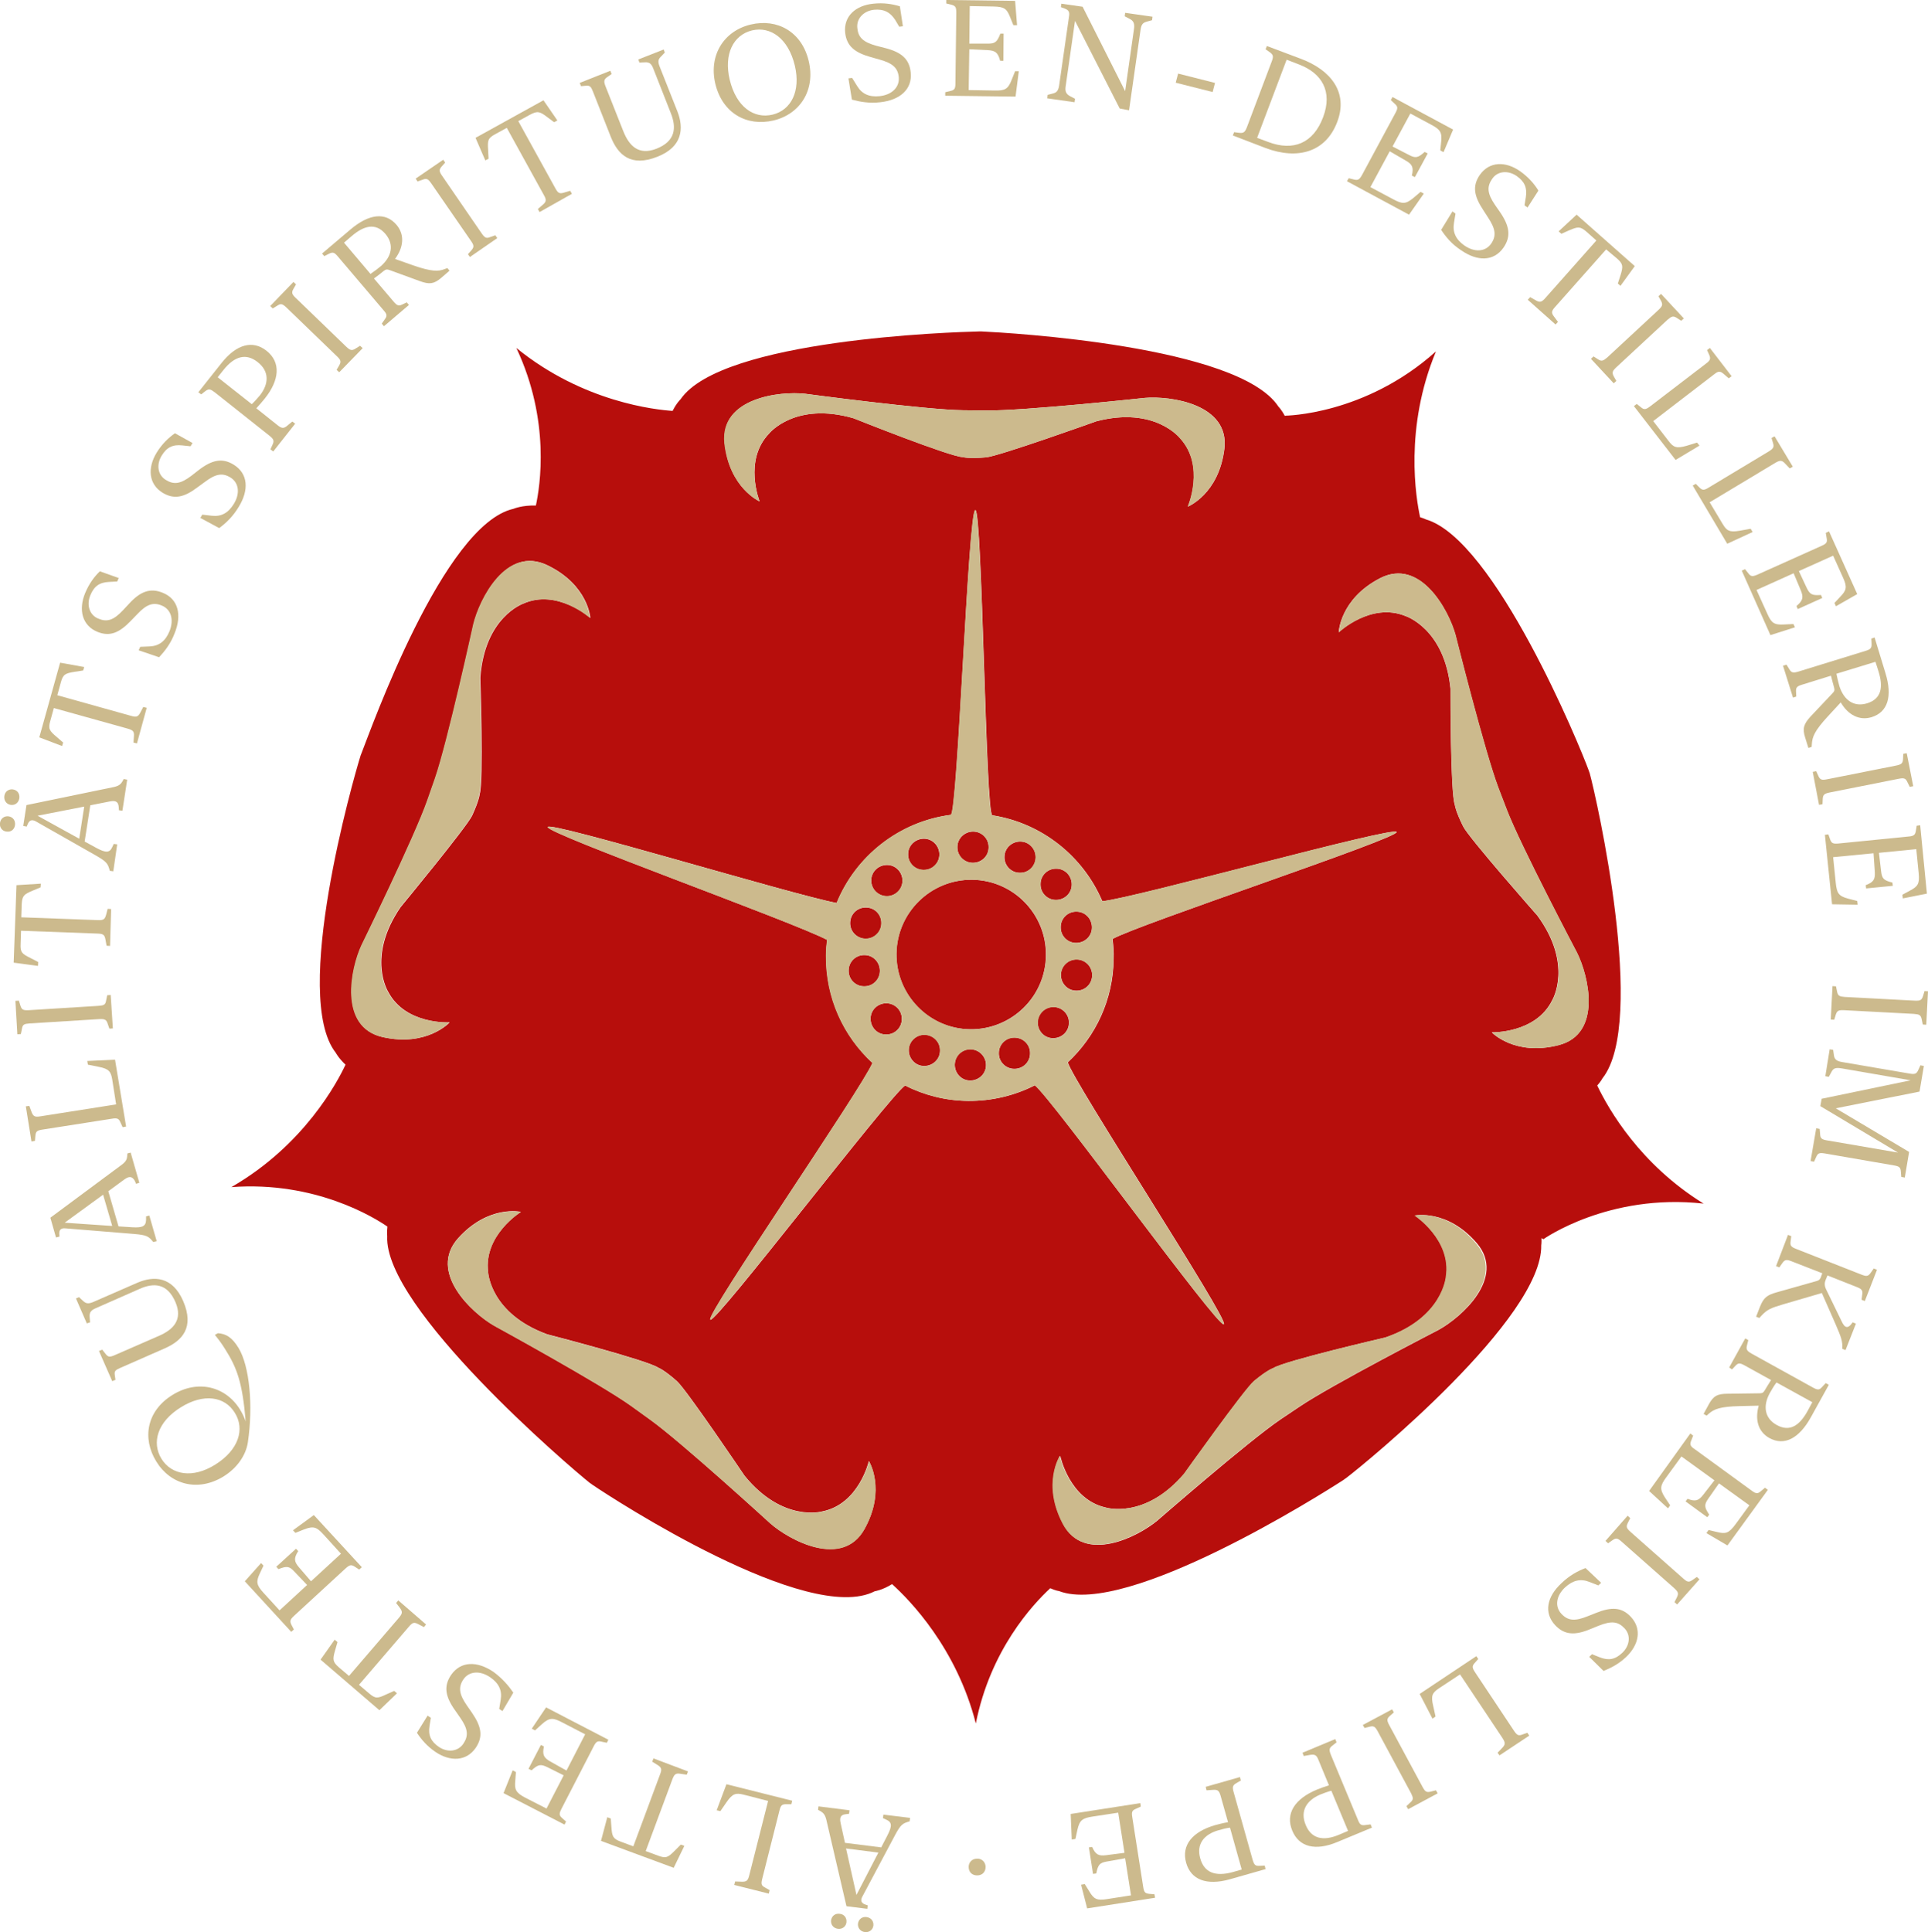 <svg xml:space="preserve" style="enable-background:new 0 0 88.83 89.02;" viewBox="0 0 88.83 89.02" y="0px" x="0px" xmlns:xlink="http://www.w3.org/1999/xlink" xmlns="http://www.w3.org/2000/svg" id="Ebene_1" version="1.1">
<style type="text/css">
	.st0{fill:#B70E0C;}
	.st1{fill:#CCBA8D;}
</style>
<g>
	<g>
		<path d="M73.59,50.01c0.17-0.19,0.24-0.33,0.24-0.33c2.06-2.59-0.27-12.91-0.59-14.07l0,0c0,0-0.01-0.02-0.02-0.05
			c-0.01-0.04-0.02-0.06-0.02-0.06l0,0c-0.41-1.14-4.33-10.64-7.5-11.57c0,0-0.1-0.05-0.27-0.1c-0.19-0.88-0.74-4.1,0.73-7.64
			c-3.28,2.94-6.95,2.96-6.95,2.96l-0.01,0.02c-0.15-0.29-0.3-0.44-0.3-0.44c-1.84-2.81-12.44-3.4-13.67-3.46v0c0,0-0.02,0-0.06,0
			c-0.04,0-0.06,0-0.06,0l0,0c-1.23,0.03-11.85,0.36-13.75,3.12c0,0-0.19,0.18-0.37,0.54c-0.75-0.05-4.12-0.39-7.2-2.9
			c1.58,3.35,1.09,6.38,0.9,7.26c-0.64-0.02-1.03,0.15-1.03,0.15c-3.23,0.72-6.57,10.17-7,11.25l0,0c0,0-0.01,0.02-0.02,0.05
			c-0.01,0.03-0.02,0.05-0.02,0.05l0,0c-0.35,1.11-3.2,11.1-1.15,13.71c0,0,0.13,0.25,0.45,0.55c-0.36,0.77-1.89,3.7-5.26,5.64
			c3.87-0.29,6.6,1.41,7.19,1.82c-0.03,0.27-0.01,0.44-0.01,0.44c-0.16,3.3,8.4,10.63,9.35,11.38l0,0c0,0,0.02,0.01,0.05,0.03
			c0.03,0.02,0.05,0.04,0.05,0.04l0,0c1,0.68,9.95,6.49,13.01,4.91c0,0,0.35-0.05,0.8-0.33c0.82,0.74,2.97,2.94,3.86,6.42
			c0.67-3.39,2.62-5.48,3.43-6.23c0.24,0.11,0.4,0.13,0.4,0.13c3.13,1.2,12.08-4.45,13.11-5.12l0,0c0,0,0.02-0.01,0.05-0.04
			c0.03-0.02,0.05-0.03,0.05-0.03l0,0c0.98-0.74,9.08-7.39,9.01-10.74c0,0,0.02-0.12,0.01-0.33l0.09,0.05c0,0,3-2.13,7.38-1.64
			C75.58,53.65,74.13,51.14,73.59,50.01z M37.1,18.14c0,0,5.52,0.74,7.29,0.76l1.06,0.01c1.76,0.02,7.3-0.58,7.3-0.58
			c1.18-0.1,3.92,0.28,3.66,2.36c-0.26,2.08-1.68,2.65-1.68,2.65s0.81-1.87-0.35-3.14c0,0-1.16-1.5-3.87-0.79
			c0,0-4.49,1.61-5.08,1.66c-0.81,0.07-1.06-0.01-1.06-0.01c-0.59-0.01-5.04-1.79-5.04-1.79c-2.7-0.78-3.89,0.7-3.89,0.7
			C34.24,21.21,35,23.1,35,23.1s-1.4-0.61-1.61-2.69C33.18,18.33,35.93,18.01,37.1,18.14z M17.64,47.78
			c-2.04-0.46-1.47-3.17-0.97-4.24c0,0,2.45-5,3.03-6.67l0.35-1c0.58-1.67,1.77-7.11,1.77-7.11c0.28-1.15,1.51-3.63,3.4-2.72
			c1.89,0.91,1.98,2.43,1.98,2.43s-1.52-1.36-3.09-0.66c0,0-1.79,0.62-1.98,3.42c0,0,0.16,4.79-0.03,5.35c0,0-0.01,0.26-0.35,1
			c-0.25,0.53-3.29,4.21-3.29,4.21c-1.59,2.31-0.57,3.91-0.57,3.91c0.8,1.52,2.83,1.4,2.83,1.4S19.68,48.24,17.64,47.78z
			 M39.83,70.44c-1.02,1.83-3.46,0.52-4.34-0.26c0,0-4.11-3.76-5.55-4.79l-0.86-0.62c-1.44-1.03-6.32-3.7-6.32-3.7
			c-1.03-0.59-3.05-2.47-1.65-4.03c1.4-1.55,2.89-1.21,2.89-1.21s-1.73,1.07-1.51,2.78c0,0,0.09,1.9,2.72,2.86
			c0,0,4.64,1.2,5.12,1.54c0,0,0.25,0.08,0.86,0.62c0.44,0.39,3.11,4.35,3.11,4.35c1.77,2.18,3.59,1.65,3.59,1.65
			c1.69-0.34,2.14-2.32,2.14-2.32S40.84,68.62,39.83,70.44z M47.68,50c-0.92,0.47-1.97,0.73-3.08,0.72
			c-1.04-0.01-2.03-0.27-2.9-0.71c-0.79,0.57-8.72,10.97-8.97,10.79c-0.25-0.18,7-10.68,7.47-11.83c-1.33-1.23-2.16-3-2.14-4.95
			c0-0.24,0.02-0.48,0.05-0.72c-1.54-0.82-12.96-4.91-12.87-5.2c0.09-0.28,11.24,3.11,13.31,3.5c0.88-2.16,2.88-3.75,5.26-4.06
			c0.31-0.04,0.8-14.04,1.13-14.04c0.32,0,0.47,14.01,0.78,14.06c2.29,0.36,4.19,1.89,5.07,3.96c1.52-0.15,13.47-3.48,13.56-3.19
			c0.09,0.29-12.03,4.3-13.09,4.93c0.04,0.3,0.06,0.61,0.05,0.92c-0.02,1.88-0.83,3.57-2.11,4.76c0.2,0.82,7.45,11.89,7.19,12.07
			C56.12,61.19,48.45,50.59,47.68,50z M66.28,61.27c0,0-4.95,2.55-6.41,3.54l-0.88,0.59c-1.46,0.99-5.66,4.65-5.66,4.65
			c-0.91,0.76-3.38,2.01-4.35,0.15c-0.97-1.85-0.13-3.13-0.13-3.13s0.41,2,2.09,2.38c0,0,1.81,0.57,3.63-1.56
			c0,0,2.77-3.89,3.22-4.27c0.63-0.52,0.88-0.59,0.88-0.59c0.49-0.33,5.16-1.41,5.16-1.41c2.66-0.9,2.8-2.8,2.8-2.8
			c0.27-1.7-1.44-2.82-1.44-2.82s1.5-0.31,2.86,1.28C69.4,58.87,67.32,60.7,66.28,61.27z M71.81,48.15
			c-2.03,0.52-3.08-0.59-3.08-0.59s2.04,0.06,2.79-1.49c0,0,0.97-1.63-0.69-3.89c0,0-3.16-3.58-3.42-4.11
			c-0.36-0.73-0.38-0.99-0.38-0.99c-0.21-0.55-0.2-5.34-0.2-5.34c-0.27-2.79-2.08-3.36-2.08-3.36c-1.59-0.65-3.07,0.75-3.07,0.75
			s0.05-1.53,1.9-2.49c1.86-0.96,3.17,1.48,3.48,2.62c0,0,1.35,5.4,1.98,7.05l0.38,0.99c0.63,1.65,3.23,6.58,3.23,6.58
			C73.19,44.94,73.84,47.63,71.81,48.15z" class="st0"></path>
		<path d="M44.82,39.75c0.4,0,0.73-0.31,0.73-0.71c0.01-0.4-0.31-0.73-0.71-0.73c-0.4,0-0.73,0.32-0.73,0.71
			C44.1,39.42,44.42,39.75,44.82,39.75z" class="st0"></path>
		<path d="M42.6,47.67c-0.4,0-0.73,0.31-0.73,0.71s0.31,0.73,0.71,0.73s0.73-0.31,0.73-0.71
			C43.32,48,43,47.68,42.6,47.67z" class="st0"></path>
		<path d="M40.54,44.73c0-0.4-0.31-0.73-0.71-0.73c-0.4-0.01-0.73,0.31-0.73,0.71c-0.01,0.4,0.31,0.73,0.71,0.73
			C40.21,45.45,40.54,45.13,40.54,44.73z" class="st0"></path>
		<path d="M40.84,46.22c-0.4,0-0.73,0.31-0.73,0.71c0,0.4,0.31,0.73,0.71,0.73c0.4,0.01,0.73-0.31,0.73-0.71
			C41.56,46.55,41.24,46.22,40.84,46.22z" class="st0"></path>
		<path d="M44.72,48.34c-0.4-0.01-0.73,0.31-0.73,0.71c0,0.4,0.31,0.73,0.71,0.73c0.4,0,0.73-0.31,0.73-0.71
			C45.43,48.67,45.11,48.35,44.72,48.34z" class="st0"></path>
		<path d="M44.79,40.53c-1.9-0.02-3.46,1.5-3.49,3.4c-0.02,1.9,1.5,3.47,3.4,3.49c1.9,0.02,3.47-1.5,3.49-3.4
			C48.22,42.12,46.69,40.55,44.79,40.53z" class="st0"></path>
		<path d="M40.85,41.29c0.4,0,0.73-0.31,0.73-0.71c0-0.4-0.31-0.73-0.71-0.73c-0.4,0-0.73,0.31-0.73,0.71
			C40.14,40.96,40.45,41.28,40.85,41.29z" class="st0"></path>
		<path d="M42.55,40.08c0.4,0.01,0.73-0.31,0.73-0.71c0-0.4-0.31-0.73-0.71-0.73c-0.4,0-0.73,0.31-0.73,0.71
			C41.83,39.75,42.15,40.08,42.55,40.08z" class="st0"></path>
		<path d="M39.88,43.25c0.4,0,0.73-0.31,0.73-0.71c0.01-0.4-0.31-0.73-0.71-0.73c-0.4-0.01-0.73,0.31-0.73,0.71
			C39.16,42.91,39.48,43.24,39.88,43.25z" class="st0"></path>
		<path d="M46.75,47.8c-0.4-0.01-0.73,0.31-0.73,0.71c-0.01,0.4,0.31,0.73,0.71,0.73c0.4,0.01,0.73-0.31,0.73-0.71
			C47.47,48.13,47.15,47.81,46.75,47.8z" class="st0"></path>
		<path d="M49.61,44.2c-0.4,0-0.73,0.31-0.73,0.71s0.31,0.73,0.71,0.73c0.4,0.01,0.73-0.31,0.73-0.71
			S50.01,44.21,49.61,44.2z" class="st0"></path>
		<path d="M48.54,46.39c-0.4,0-0.73,0.32-0.73,0.71c0,0.4,0.31,0.73,0.71,0.73c0.4,0,0.73-0.31,0.73-0.71
			C49.26,46.73,48.94,46.4,48.54,46.39z" class="st0"></path>
		<path d="M48.65,41.46c0.4,0,0.73-0.31,0.73-0.71c0-0.4-0.31-0.73-0.71-0.73c-0.4-0.01-0.73,0.31-0.73,0.71
			C47.93,41.13,48.25,41.46,48.65,41.46z" class="st0"></path>
		<path d="M46.99,40.21c0.4,0.01,0.73-0.31,0.73-0.71c0-0.4-0.31-0.73-0.71-0.73s-0.73,0.31-0.73,0.71
			C46.27,39.88,46.59,40.21,46.99,40.21z" class="st0"></path>
		<path d="M48.87,42.71c-0.01,0.4,0.31,0.73,0.71,0.73c0.4,0,0.73-0.31,0.73-0.71c0-0.4-0.31-0.73-0.71-0.73
			C49.2,41.99,48.87,42.31,48.87,42.71z" class="st0"></path>
	</g>
	<g>
		<path d="M72.66,43.88c0,0-2.6-4.93-3.23-6.58l-0.38-0.99c-0.63-1.65-1.98-7.05-1.98-7.05
			c-0.31-1.14-1.62-3.58-3.48-2.62c-1.86,0.96-1.9,2.49-1.9,2.49s1.48-1.4,3.07-0.75c0,0,1.81,0.57,2.08,3.36
			c0,0-0.02,4.79,0.2,5.34c0,0,0.02,0.26,0.38,0.99c0.26,0.53,3.42,4.11,3.42,4.11c1.66,2.26,0.69,3.89,0.69,3.89
			c-0.75,1.55-2.79,1.49-2.79,1.49s1.05,1.11,3.08,0.59C73.84,47.63,73.19,44.94,72.66,43.88z" class="st1"></path>
		<path d="M35,23.1c0,0-0.76-1.89,0.43-3.13c0,0,1.2-1.48,3.89-0.7c0,0,4.45,1.78,5.04,1.79c0,0,0.25,0.08,1.06,0.01
			c0.59-0.05,5.08-1.66,5.08-1.66c2.72-0.71,3.87,0.79,3.87,0.79c1.16,1.27,0.35,3.14,0.35,3.14s1.42-0.57,1.68-2.65
			c0.26-2.08-2.48-2.46-3.66-2.36c0,0-5.54,0.6-7.3,0.58l-1.06-0.01c-1.76-0.02-7.29-0.76-7.29-0.76c-1.17-0.13-3.92,0.19-3.72,2.27
			C33.6,22.49,35,23.1,35,23.1z" class="st1"></path>
		<path d="M56.38,61.01c0.26-0.18-6.99-11.25-7.19-12.07c1.28-1.19,2.09-2.88,2.11-4.76c0-0.31-0.01-0.62-0.05-0.92
			c1.06-0.63,13.18-4.64,13.09-4.93c-0.09-0.29-12.04,3.03-13.56,3.19c-0.88-2.07-2.77-3.6-5.07-3.96
			c-0.31-0.05-0.45-14.06-0.78-14.06c-0.32,0-0.82,14-1.13,14.04c-2.39,0.31-4.38,1.9-5.26,4.06c-2.07-0.39-13.22-3.78-13.31-3.5
			c-0.09,0.29,11.33,4.38,12.87,5.2c-0.03,0.24-0.05,0.48-0.05,0.72c-0.02,1.96,0.8,3.72,2.14,4.95
			c-0.47,1.15-7.72,11.65-7.47,11.83c0.25,0.18,8.18-10.22,8.97-10.79c0.87,0.44,1.86,0.7,2.9,0.71c1.11,0.01,2.16-0.25,3.08-0.72
			C48.45,50.59,56.12,61.19,56.38,61.01z M49.59,45.65c-0.4,0-0.72-0.33-0.71-0.73s0.33-0.72,0.73-0.71c0.4,0,0.72,0.33,0.71,0.73
			S49.99,45.65,49.59,45.65z M49.6,42c0.4,0,0.72,0.33,0.71,0.73c0,0.4-0.33,0.72-0.73,0.71c-0.4,0-0.72-0.33-0.71-0.73
			C48.87,42.31,49.2,41.99,49.6,42z M48.67,40.02c0.4,0,0.72,0.33,0.71,0.73c0,0.4-0.33,0.72-0.73,0.71c-0.4,0-0.72-0.33-0.71-0.73
			C47.94,40.33,48.27,40.01,48.67,40.02z M47,38.77c0.4,0,0.72,0.33,0.71,0.73c-0.01,0.4-0.33,0.72-0.73,0.71
			c-0.4,0-0.72-0.33-0.71-0.73C46.28,39.08,46.61,38.76,47,38.77z M44.84,38.31c0.4,0.01,0.72,0.33,0.71,0.73
			c0,0.4-0.33,0.72-0.73,0.71c-0.4-0.01-0.72-0.33-0.71-0.73C44.11,38.62,44.44,38.3,44.84,38.31z M42.57,38.63
			c0.4,0.01,0.72,0.33,0.71,0.73c0,0.4-0.33,0.72-0.73,0.71c-0.4,0-0.72-0.33-0.71-0.73C41.84,38.95,42.17,38.63,42.57,38.63z
			 M40.87,39.84c0.4,0.01,0.72,0.33,0.71,0.73c-0.01,0.4-0.33,0.72-0.73,0.71c-0.4-0.01-0.72-0.33-0.71-0.73
			C40.15,40.16,40.47,39.84,40.87,39.84z M39.89,41.8c0.4,0,0.72,0.33,0.71,0.73c0,0.4-0.33,0.72-0.73,0.71s-0.72-0.33-0.71-0.73
			C39.17,42.11,39.5,41.8,39.89,41.8z M39.1,44.71c0-0.4,0.33-0.72,0.73-0.71c0.4,0,0.72,0.33,0.71,0.73s-0.33,0.72-0.73,0.71
			C39.41,45.44,39.09,45.11,39.1,44.71z M40.82,47.66c-0.4,0-0.72-0.33-0.71-0.73c0-0.4,0.33-0.72,0.73-0.71
			c0.4,0.01,0.72,0.33,0.71,0.73C41.55,47.35,41.22,47.67,40.82,47.66z M42.58,49.12c-0.4,0-0.72-0.33-0.71-0.73
			s0.33-0.72,0.73-0.71c0.4,0.01,0.72,0.33,0.71,0.73C43.31,48.8,42.98,49.12,42.58,49.12z M44.7,49.79
			c-0.4-0.01-0.72-0.33-0.71-0.73c0.01-0.4,0.33-0.72,0.73-0.71c0.4,0,0.72,0.33,0.71,0.73C45.42,49.47,45.1,49.79,44.7,49.79z
			 M46.73,49.25c-0.4,0-0.72-0.33-0.71-0.73c0-0.4,0.33-0.72,0.73-0.71c0.4,0,0.72,0.33,0.71,0.73
			C47.46,48.93,47.13,49.25,46.73,49.25z M44.71,47.42c-1.9-0.02-3.43-1.59-3.4-3.49c0.02-1.9,1.59-3.43,3.49-3.4
			c1.9,0.02,3.43,1.59,3.4,3.49C48.17,45.92,46.61,47.45,44.71,47.42z M48.53,47.84c-0.4,0-0.72-0.33-0.71-0.73
			c0.01-0.4,0.33-0.72,0.73-0.71c0.4,0,0.72,0.33,0.71,0.73C49.25,47.52,48.93,47.84,48.53,47.84z" class="st1"></path>
		<path d="M37.89,69.64c0,0-1.82,0.53-3.59-1.65c0,0-2.67-3.96-3.11-4.35c-0.61-0.54-0.86-0.62-0.86-0.62
			c-0.48-0.34-5.12-1.54-5.12-1.54c-2.63-0.97-2.72-2.86-2.72-2.86c-0.23-1.71,1.51-2.78,1.51-2.78s-1.49-0.34-2.89,1.21
			c-1.4,1.55,0.63,3.44,1.65,4.03c0,0,4.89,2.67,6.32,3.7l0.86,0.62c1.44,1.03,5.55,4.79,5.55,4.79c0.89,0.78,3.33,2.09,4.34,0.26
			c1.02-1.83,0.21-3.13,0.21-3.13S39.58,69.3,37.89,69.64z" class="st1"></path>
		<path d="M20.7,47.1c0,0-2.04,0.12-2.83-1.4c0,0-1.02-1.6,0.57-3.91c0,0,3.05-3.68,3.29-4.21c0.34-0.74,0.35-1,0.35-1
			c0.19-0.56,0.03-5.35,0.03-5.35c0.19-2.8,1.98-3.42,1.98-3.42c1.57-0.7,3.09,0.66,3.09,0.66s-0.09-1.53-1.98-2.43
			c-1.89-0.91-3.12,1.57-3.4,2.72c0,0-1.19,5.44-1.77,7.11l-0.35,1c-0.58,1.67-3.03,6.67-3.03,6.67c-0.5,1.07-1.07,3.78,0.97,4.24
			C19.68,48.24,20.7,47.1,20.7,47.1z" class="st1"></path>
		<path d="M65.17,56c0,0,1.71,1.12,1.44,2.82c0,0-0.14,1.89-2.8,2.8c0,0-4.67,1.08-5.16,1.41c0,0-0.25,0.07-0.88,0.59
			c-0.45,0.38-3.22,4.27-3.22,4.27c-1.82,2.14-3.63,1.56-3.63,1.56c-1.68-0.38-2.09-2.38-2.09-2.38s-0.84,1.28,0.13,3.13
			c0.97,1.85,3.44,0.6,4.35-0.15c0,0,4.2-3.66,5.66-4.65l0.88-0.59c1.46-0.99,6.41-3.54,6.41-3.54c1.04-0.56,3.11-2.4,1.75-3.98
			C66.67,55.69,65.17,56,65.17,56z" class="st1"></path>
	</g>
	<g>
		<path d="M41.93,83.75l-0.02,0.16c-0.32,0.09-0.41,0.14-0.68,0.65l-1.5,2.82c-0.1,0.18-0.04,0.3,0.13,0.36l0.12,0.04
			l-0.02,0.16l-0.96-0.12l-0.93-3.99c-0.06-0.24-0.15-0.32-0.27-0.39l-0.11-0.06l0.02-0.16l1.43,0.18l-0.02,0.16l-0.14,0.02
			c-0.2,0.02-0.32,0.1-0.25,0.41l0.2,0.91l1.67,0.21l0.29-0.56c0.22-0.43,0.21-0.6-0.06-0.72l-0.15-0.07l0.02-0.16L41.93,83.75z
			 M39,88.56c-0.02,0.19-0.19,0.33-0.4,0.3c-0.21-0.03-0.33-0.2-0.31-0.39c0.03-0.2,0.19-0.33,0.4-0.3
			C38.9,88.19,39.02,88.36,39,88.56z M40.47,85.35l-1.49-0.19l0.48,2.14L40.47,85.35z M40.24,88.71c-0.02,0.19-0.19,0.33-0.4,0.3
			c-0.21-0.03-0.33-0.2-0.31-0.39c0.03-0.2,0.19-0.33,0.4-0.3S40.26,88.52,40.24,88.71z" class="st1"></path>
		<path d="M36.5,82.96l-0.04,0.16l-0.24,0c-0.2,0-0.25,0.06-0.31,0.3l-0.79,3.13c-0.06,0.24-0.05,0.32,0.13,0.41
			l0.21,0.12l-0.04,0.16l-1.59-0.4l0.04-0.16l0.29,0.01c0.24,0.01,0.3-0.05,0.36-0.29l0.87-3.43l-1.13-0.29
			c-0.36-0.09-0.51-0.05-0.78,0.34l-0.29,0.42l-0.17-0.04l0.45-1.2L36.5,82.96z" class="st1"></path>
		<path d="M31.7,81.61l-0.06,0.15l-0.28-0.04c-0.23-0.04-0.29,0.02-0.38,0.25l-1.23,3.31l0.57,0.21
			c0.37,0.14,0.46,0.08,0.77-0.23l0.28-0.28l0.16,0.06l-0.49,1.01l-3.35-1.24l0.29-1.09l0.16,0.06l0.03,0.39
			c0.03,0.44,0.07,0.54,0.44,0.68l0.57,0.21l1.23-3.31c0.09-0.23,0.08-0.32-0.12-0.44l-0.24-0.15l0.06-0.15L31.7,81.61z" class="st1"></path>
		<path d="M28.03,80.15l-0.07,0.14l-0.24-0.05c-0.19-0.05-0.26,0-0.37,0.22l-1.48,2.87c-0.11,0.22-0.12,0.3,0.03,0.43
			l0.18,0.16l-0.07,0.14l-2.81-1.45l0.42-1.05l0.15,0.08l-0.03,0.4c-0.04,0.4,0.02,0.55,0.46,0.78l0.98,0.5l0.79-1.53l-0.76-0.38
			c-0.31-0.15-0.42-0.12-0.72,0.15l-0.14-0.07l0.57-1.1l0.14,0.07c-0.08,0.38-0.01,0.52,0.29,0.69l0.75,0.42l0.86-1.67l-1.06-0.55
			c-0.42-0.22-0.58-0.23-0.93,0.08l-0.32,0.29l-0.15-0.08l0.66-0.98L28.03,80.15z" class="st1"></path>
		<path d="M23.65,77.98l-0.5,0.85L23,78.73l0.07-0.43c0.07-0.42-0.09-0.76-0.49-1.03c-0.47-0.32-0.97-0.28-1.23,0.1
			c-0.24,0.36-0.2,0.68,0.16,1.2l0.23,0.33c0.44,0.64,0.53,1.1,0.18,1.62c-0.43,0.63-1.18,0.65-1.86,0.19
			c-0.38-0.26-0.64-0.56-0.85-0.88l0.49-0.79l0.15,0.1l-0.06,0.37c-0.07,0.43,0.06,0.72,0.43,0.97c0.4,0.27,0.88,0.22,1.13-0.15
			c0.24-0.36,0.22-0.67-0.15-1.2l-0.23-0.33c-0.45-0.63-0.54-1.11-0.19-1.63c0.44-0.64,1.19-0.66,1.95-0.15
			C23.15,77.33,23.43,77.66,23.65,77.98z" class="st1"></path>
		<path d="M19.63,74.84l-0.1,0.12l-0.25-0.13c-0.2-0.11-0.28-0.08-0.44,0.11l-2.3,2.68l0.46,0.39
			c0.3,0.26,0.4,0.24,0.8,0.05l0.36-0.16l0.13,0.11l-0.81,0.78l-2.71-2.33l0.65-0.92l0.13,0.11l-0.11,0.38
			c-0.12,0.42-0.12,0.53,0.18,0.79l0.46,0.39l2.3-2.68c0.16-0.19,0.18-0.27,0.04-0.46l-0.17-0.22l0.1-0.12L19.63,74.84z" class="st1"></path>
		<path d="M16.67,72.2l-0.12,0.11l-0.2-0.13c-0.17-0.11-0.24-0.09-0.43,0.08l-2.37,2.18c-0.18,0.17-0.21,0.24-0.12,0.42
			l0.11,0.21l-0.12,0.11l-2.14-2.33l0.75-0.84l0.11,0.12l-0.17,0.36c-0.17,0.37-0.17,0.52,0.17,0.89l0.74,0.81l1.27-1.17l-0.59-0.62
			c-0.23-0.25-0.35-0.26-0.73-0.11l-0.1-0.11l0.91-0.83l0.1,0.11c-0.21,0.33-0.19,0.48,0.03,0.74l0.56,0.65l1.38-1.27l-0.8-0.88
			c-0.32-0.35-0.46-0.41-0.9-0.24l-0.4,0.16l-0.11-0.12l0.96-0.7L16.67,72.2z" class="st1"></path>
		<path d="M11.42,66.45c-0.09,0.59-0.49,1.18-1.12,1.57c-1.17,0.72-2.44,0.39-3.1-0.69c-0.66-1.07-0.44-2.33,0.74-3.06
			c1.17-0.73,2.46-0.4,3.12,0.67c0.11,0.18,0.2,0.37,0.26,0.55c-0.15-1.8-0.4-2.47-0.95-3.34c-0.18-0.29-0.33-0.48-0.47-0.65
			l0.14-0.08c0.38,0.03,0.65,0.19,0.95,0.68C11.5,62.94,11.67,64.76,11.42,66.45z M8.34,64.83c-1.09,0.67-1.36,1.63-0.9,2.38
			c0.47,0.75,1.44,0.91,2.47,0.27c1.09-0.68,1.38-1.64,0.91-2.39C10.35,64.32,9.37,64.19,8.34,64.83z" class="st1"></path>
		<path d="M7.59,62.12l-2.05,0.9c-0.23,0.1-0.28,0.15-0.25,0.34l0.03,0.21l-0.15,0.06l-0.61-1.39l0.15-0.06l0.15,0.19
			c0.12,0.16,0.2,0.16,0.43,0.06l2.04-0.89c0.64-0.28,1.11-0.73,0.75-1.56c-0.38-0.87-1-0.89-1.65-0.6l-2.02,0.89
			c-0.18,0.08-0.3,0.16-0.28,0.4l0.02,0.25L4,60.97l-0.5-1.15l0.14-0.06l0.16,0.15c0.14,0.13,0.23,0.18,0.48,0.08l2.04-0.89
			c0.78-0.34,1.63-0.29,2.12,0.84C8.96,61.15,8.41,61.76,7.59,62.12z" class="st1"></path>
		<path d="M7.22,57.18l-0.16,0.04c-0.21-0.26-0.29-0.32-0.87-0.37l-3.18-0.26c-0.21-0.02-0.29,0.08-0.28,0.26l0.01,0.12
			l-0.16,0.04L2.32,56.1l3.29-2.44c0.2-0.15,0.24-0.26,0.25-0.4l0.01-0.12l0.15-0.04l0.4,1.39l-0.15,0.05L6.21,54.4
			c-0.1-0.17-0.22-0.25-0.47-0.07l-0.75,0.55l0.47,1.62l0.63,0.04c0.48,0.03,0.63-0.05,0.64-0.34l0-0.16l0.15-0.04L7.22,57.18z
			 M5.17,56.48l-0.42-1.44l-1.77,1.29L5.17,56.48z" class="st1"></path>
		<path d="M5.81,51.9l-0.16,0.03l-0.1-0.22c-0.08-0.19-0.16-0.21-0.4-0.17l-3.19,0.5c-0.25,0.04-0.31,0.08-0.33,0.28
			l-0.02,0.24l-0.16,0.03l-0.26-1.62l0.16-0.02l0.1,0.27c0.08,0.22,0.16,0.25,0.41,0.21l3.49-0.55l-0.18-1.15
			c-0.06-0.36-0.15-0.49-0.62-0.58l-0.5-0.1l-0.03-0.17l1.28-0.06L5.81,51.9z" class="st1"></path>
		<path d="M5.2,47.38l-0.16,0.01l-0.08-0.23c-0.06-0.19-0.14-0.22-0.38-0.21l-3.22,0.2c-0.25,0.02-0.32,0.05-0.35,0.25
			l-0.05,0.24L0.8,47.65l-0.09-1.54l0.16-0.01l0.07,0.23c0.06,0.19,0.13,0.22,0.38,0.21l3.22-0.2c0.25-0.02,0.32-0.05,0.35-0.25
			l0.05-0.24l0.16-0.01L5.2,47.38z" class="st1"></path>
		<path d="M5.07,43.58l-0.16-0.01l-0.05-0.28c-0.04-0.23-0.11-0.27-0.36-0.28l-3.53-0.13l-0.02,0.6
			c-0.02,0.4,0.06,0.46,0.46,0.66l0.35,0.18L1.75,44.5l-1.12-0.15l0.13-3.57l1.12-0.07l-0.01,0.17l-0.36,0.15
			c-0.41,0.17-0.49,0.24-0.51,0.63l-0.02,0.6l3.53,0.13c0.25,0.01,0.32-0.03,0.38-0.25l0.07-0.27l0.16,0.01L5.07,43.58z" class="st1"></path>
		<path d="M0.3,38.31C0.1,38.29-0.03,38.12,0,37.91c0.03-0.21,0.21-0.33,0.4-0.3c0.2,0.03,0.32,0.2,0.29,0.41
			C0.66,38.22,0.5,38.34,0.3,38.31z M0.49,37.08c-0.19-0.03-0.32-0.2-0.29-0.41c0.03-0.21,0.21-0.33,0.4-0.3
			c0.2,0.03,0.32,0.2,0.29,0.41C0.85,36.99,0.69,37.11,0.49,37.08z M5.22,40.14l-0.16-0.02c-0.09-0.33-0.13-0.41-0.63-0.7
			l-2.78-1.58c-0.18-0.1-0.3-0.05-0.37,0.12l-0.05,0.12l-0.16-0.03l0.15-0.96l4.02-0.83c0.24-0.05,0.33-0.14,0.4-0.26l0.06-0.11
			l0.16,0.03l-0.22,1.43l-0.16-0.02l-0.01-0.15c-0.02-0.2-0.09-0.32-0.4-0.26l-0.91,0.18l-0.26,1.67l0.55,0.3
			c0.43,0.23,0.6,0.22,0.72-0.04l0.07-0.15l0.16,0.02L5.22,40.14z M3.65,38.64l0.23-1.48l-2.15,0.42L3.65,38.64z" class="st1"></path>
		<path d="M6.31,34.25l-0.16-0.04l0.02-0.28c0.02-0.23-0.04-0.29-0.28-0.36l-3.41-0.95L2.32,33.2
			c-0.11,0.38-0.05,0.46,0.29,0.75l0.3,0.26l-0.05,0.16l-1.05-0.4l0.96-3.44l1.11,0.2l-0.05,0.16l-0.39,0.06
			c-0.44,0.07-0.54,0.12-0.64,0.5l-0.16,0.58l3.4,0.95c0.24,0.07,0.32,0.05,0.43-0.16l0.13-0.25l0.16,0.04L6.31,34.25z" class="st1"></path>
		<path d="M7.33,30.28l-0.94-0.32l0.07-0.16l0.44-0.02c0.43-0.02,0.72-0.24,0.91-0.7c0.21-0.52,0.08-1-0.35-1.18
			c-0.4-0.17-0.71-0.06-1.14,0.4L6.03,28.6c-0.54,0.56-0.97,0.74-1.54,0.51c-0.71-0.29-0.88-1.02-0.57-1.78
			c0.18-0.43,0.41-0.75,0.68-1.01l0.87,0.31l-0.07,0.16l-0.38,0.02c-0.44,0.02-0.69,0.2-0.86,0.62c-0.18,0.44-0.04,0.91,0.37,1.07
			c0.4,0.17,0.7,0.08,1.14-0.39l0.27-0.29c0.52-0.57,0.98-0.75,1.56-0.51c0.72,0.29,0.89,1.03,0.54,1.88
			C7.86,29.66,7.59,30,7.33,30.28z" class="st1"></path>
		<path d="M10.1,24.33l-0.87-0.47l0.09-0.15l0.44,0.05c0.43,0.05,0.75-0.12,1.01-0.54c0.3-0.48,0.24-0.98-0.15-1.22
			c-0.37-0.23-0.69-0.17-1.19,0.21L9.1,22.45c-0.62,0.47-1.08,0.57-1.61,0.25c-0.65-0.4-0.7-1.15-0.27-1.85
			c0.24-0.39,0.53-0.67,0.84-0.89l0.81,0.45l-0.09,0.15l-0.38-0.04c-0.44-0.05-0.72,0.09-0.95,0.47c-0.25,0.41-0.19,0.89,0.19,1.12
			c0.37,0.23,0.68,0.19,1.19-0.2l0.32-0.25c0.61-0.47,1.09-0.58,1.62-0.25c0.66,0.41,0.71,1.16,0.23,1.94
			C10.73,23.8,10.42,24.09,10.1,24.33z" class="st1"></path>
		<path d="M12.59,20.8l-0.13-0.1l0.1-0.22c0.08-0.18,0.05-0.25-0.15-0.41l-2.52-2c-0.2-0.15-0.27-0.17-0.43-0.05
			l-0.19,0.15l-0.13-0.1l1.07-1.35c0.69-0.87,1.44-1.06,2.07-0.56c0.67,0.53,0.6,1.35-0.08,2.2c-0.08,0.1-0.24,0.29-0.39,0.45
			l0.98,0.78c0.19,0.15,0.28,0.17,0.46,0.01l0.22-0.18l0.13,0.1L12.59,20.8z M11.87,16.68c-0.52-0.41-1.05-0.29-1.57,0.36
			l-0.27,0.34l1.57,1.24c0.12-0.11,0.25-0.26,0.37-0.4C12.39,17.69,12.42,17.11,11.87,16.68z" class="st1"></path>
		<path d="M15.63,17.15l-0.12-0.11l0.12-0.21c0.1-0.17,0.07-0.25-0.11-0.42l-2.32-2.24c-0.18-0.17-0.26-0.2-0.42-0.09
			l-0.21,0.13l-0.12-0.11l1.07-1.11l0.12,0.11l-0.12,0.21c-0.1,0.17-0.07,0.25,0.11,0.42l2.32,2.24c0.18,0.17,0.26,0.2,0.43,0.09
			l0.21-0.13l0.12,0.11L15.63,17.15z" class="st1"></path>
		<path d="M17.69,15.03l-0.1-0.12l0.14-0.2c0.12-0.16,0.1-0.24-0.07-0.43l-2.09-2.46c-0.16-0.19-0.23-0.22-0.41-0.13
			l-0.22,0.11l-0.1-0.12l1.31-1.11c0.85-0.72,1.61-0.81,2.12-0.21c0.38,0.45,0.33,1.03-0.07,1.57l0.82,0.29
			c0.86,0.3,1.17,0.29,1.46,0.18l0.13-0.05l0.1,0.12l-0.38,0.33c-0.34,0.29-0.55,0.31-0.99,0.15l-1.37-0.5
			c-0.13-0.05-0.19-0.05-0.3,0.04c-0.11,0.09-0.27,0.22-0.44,0.34l0.9,1.06c0.16,0.19,0.24,0.22,0.4,0.14l0.21-0.1l0.1,0.12
			L17.69,15.03z M17.76,10.78c-0.45-0.53-0.99-0.39-1.56,0.1l-0.35,0.3l1.22,1.44c0.18-0.12,0.36-0.26,0.48-0.36
			C18.05,11.82,18.17,11.27,17.76,10.78z" class="st1"></path>
		<path d="M21.65,11.84l-0.09-0.13l0.16-0.18c0.13-0.15,0.12-0.23-0.02-0.43l-1.83-2.65c-0.14-0.2-0.21-0.25-0.4-0.17
			l-0.23,0.08l-0.09-0.13l1.27-0.87l0.09,0.13l-0.16,0.18c-0.13,0.15-0.12,0.23,0.02,0.43l1.82,2.65c0.14,0.2,0.21,0.25,0.4,0.17
			l0.23-0.08l0.09,0.13L21.65,11.84z" class="st1"></path>
		<path d="M24.86,9.77l-0.08-0.14L25,9.44c0.18-0.15,0.18-0.24,0.06-0.45l-1.71-3.1l-0.53,0.29
			c-0.35,0.19-0.36,0.29-0.33,0.74l0.02,0.39l-0.15,0.08l-0.45-1.04l3.13-1.73l0.64,0.93l-0.15,0.08l-0.31-0.23
			c-0.35-0.27-0.46-0.3-0.81-0.11l-0.53,0.29l1.71,3.1c0.12,0.22,0.19,0.26,0.41,0.19l0.27-0.08l0.08,0.14L24.86,9.77z" class="st1"></path>
		<path d="M28.14,6.3l-0.82-2.08c-0.09-0.23-0.14-0.29-0.33-0.27l-0.22,0.02l-0.06-0.15l1.41-0.56l0.06,0.15l-0.2,0.14
			c-0.16,0.11-0.17,0.2-0.08,0.43l0.82,2.07c0.26,0.65,0.69,1.13,1.53,0.8c0.88-0.35,0.92-0.97,0.66-1.63l-0.81-2.06
			c-0.07-0.18-0.15-0.31-0.39-0.29l-0.25,0.01l-0.05-0.14l1.17-0.46l0.05,0.14l-0.15,0.16c-0.14,0.13-0.19,0.23-0.09,0.48l0.82,2.07
			c0.31,0.79,0.23,1.64-0.92,2.09C29.06,7.71,28.47,7.13,28.14,6.3z" class="st1"></path>
		<path d="M32.96,3.87c-0.32-1.33,0.4-2.45,1.63-2.74c1.22-0.29,2.35,0.33,2.67,1.68c0.32,1.34-0.4,2.45-1.62,2.74
			C34.41,5.84,33.29,5.22,32.96,3.87z M36.62,3.02c-0.3-1.25-1.12-1.82-1.97-1.62c-0.86,0.21-1.31,1.09-1.03,2.27
			c0.3,1.25,1.11,1.82,1.98,1.61C36.45,5.07,36.9,4.2,36.62,3.02z" class="st1"></path>
		<path d="M39.25,4.59l-0.16-0.98l0.17-0.02l0.23,0.37c0.22,0.37,0.56,0.52,1.04,0.47c0.56-0.06,0.92-0.41,0.88-0.87
			c-0.04-0.43-0.28-0.65-0.9-0.82l-0.39-0.11c-0.75-0.21-1.11-0.51-1.18-1.12c-0.08-0.76,0.48-1.26,1.3-1.34
			c0.46-0.05,0.85,0.01,1.22,0.12l0.14,0.92l-0.17,0.02l-0.19-0.32C41,0.55,40.72,0.41,40.27,0.45c-0.47,0.05-0.82,0.4-0.77,0.84
			c0.04,0.43,0.26,0.65,0.88,0.82l0.39,0.1c0.75,0.19,1.13,0.5,1.19,1.13c0.08,0.77-0.49,1.27-1.4,1.37
			C40.05,4.77,39.62,4.69,39.25,4.59z" class="st1"></path>
		<path d="M43.55,4.41l0-0.16l0.24-0.06c0.2-0.04,0.23-0.12,0.23-0.37l0.04-3.23c0-0.25-0.03-0.32-0.22-0.37L43.6,0.16
			l0-0.16l3.17,0.04l0.09,1.12l-0.17,0l-0.15-0.37c-0.15-0.38-0.26-0.48-0.76-0.49l-1.1-0.02l-0.02,1.73l0.85,0
			c0.34,0,0.43-0.07,0.58-0.46l0.15,0L46.23,2.8l-0.15,0c-0.1-0.38-0.22-0.47-0.57-0.49l-0.85-0.04l-0.03,1.88l1.19,0.02
			c0.47,0.01,0.62-0.05,0.79-0.49l0.16-0.4l0.17,0l-0.15,1.17L43.55,4.41z" class="st1"></path>
		<path d="M48.25,4.53l0.02-0.16l0.23-0.06c0.17-0.04,0.26-0.11,0.3-0.38l0.46-3.21c0.02-0.17-0.02-0.25-0.19-0.32
			l-0.19-0.07l0.02-0.16l0.98,0.14l1.96,3.89l0.41-2.88c0.03-0.23-0.02-0.36-0.2-0.45l-0.23-0.12l0.02-0.16l1.26,0.18l-0.02,0.16
			l-0.22,0.06c-0.18,0.05-0.27,0.1-0.31,0.38l-0.53,3.71L51.59,5l-2.06-4.04L49.1,3.97c-0.04,0.24,0.02,0.36,0.2,0.46l0.23,0.12
			l-0.02,0.16L48.25,4.53z" class="st1"></path>
		<path d="M54.17,3.81l0.11-0.42l1.7,0.43l-0.11,0.42L54.17,3.81z" class="st1"></path>
		<path d="M56.8,6.24l0.06-0.15l0.24,0.03c0.2,0.02,0.26-0.03,0.35-0.26l1.14-3.02c0.09-0.23,0.08-0.31-0.08-0.43
			l-0.2-0.14l0.06-0.15l1.57,0.59c1.38,0.52,2.19,1.55,1.67,2.91c-0.52,1.38-1.81,1.76-3.3,1.2L56.8,6.24z M57.92,6.35l0.51,0.19
			c1.16,0.44,2.08,0.06,2.53-1.14c0.45-1.19-0.06-2.03-1.11-2.43l-0.57-0.22L57.92,6.35z" class="st1"></path>
		<path d="M62.06,8.35l0.08-0.14l0.24,0.06c0.19,0.05,0.26,0,0.38-0.22l1.53-2.84c0.12-0.22,0.12-0.3-0.03-0.43
			l-0.18-0.17l0.08-0.14l2.79,1.5l-0.44,1.04l-0.15-0.08l0.04-0.4c0.04-0.4-0.01-0.55-0.45-0.78l-0.97-0.52l-0.82,1.52l0.76,0.39
			c0.3,0.16,0.42,0.13,0.72-0.14l0.14,0.07l-0.59,1.09l-0.14-0.07c0.09-0.38,0.02-0.52-0.28-0.69l-0.74-0.43l-0.89,1.65l1.05,0.56
			c0.41,0.22,0.57,0.24,0.93-0.06l0.33-0.28l0.15,0.08l-0.68,0.97L62.06,8.35z" class="st1"></path>
		<path d="M66.4,10.59l0.52-0.85l0.14,0.1l-0.07,0.43c-0.07,0.42,0.08,0.76,0.48,1.04c0.46,0.32,0.96,0.3,1.23-0.08
			c0.25-0.36,0.21-0.68-0.14-1.21l-0.22-0.34c-0.43-0.65-0.51-1.11-0.16-1.62c0.44-0.63,1.19-0.64,1.86-0.17
			c0.38,0.27,0.64,0.57,0.84,0.89l-0.5,0.78l-0.14-0.1l0.06-0.37c0.07-0.43-0.05-0.72-0.42-0.98c-0.39-0.27-0.88-0.24-1.13,0.13
			c-0.25,0.36-0.23,0.67,0.13,1.2l0.23,0.33c0.44,0.64,0.52,1.12,0.16,1.64c-0.45,0.64-1.2,0.64-1.95,0.12
			C66.89,11.25,66.62,10.92,66.4,10.59z" class="st1"></path>
		<path d="M70.39,13.81l0.11-0.12l0.25,0.14c0.2,0.12,0.28,0.09,0.45-0.1l2.35-2.65l-0.45-0.4
			c-0.3-0.26-0.4-0.24-0.8-0.07l-0.36,0.16l-0.13-0.11l0.83-0.77l2.68,2.37l-0.66,0.91l-0.12-0.11l0.12-0.37
			c0.13-0.42,0.13-0.53-0.17-0.79L74,11.49l-2.35,2.65c-0.17,0.19-0.19,0.27-0.04,0.46l0.17,0.23l-0.11,0.12L70.39,13.81z" class="st1"></path>
		<path d="M73.3,16.53l0.12-0.11l0.2,0.13c0.17,0.11,0.24,0.08,0.43-0.08l2.36-2.19c0.18-0.17,0.21-0.24,0.12-0.42
			l-0.12-0.21l0.12-0.11l1.05,1.13l-0.12,0.11l-0.2-0.13c-0.17-0.11-0.24-0.08-0.43,0.08l-2.36,2.19c-0.18,0.17-0.21,0.24-0.12,0.42
			l0.12,0.21l-0.12,0.11L73.3,16.53z" class="st1"></path>
		<path d="M75.28,18.71l0.13-0.1l0.19,0.15c0.15,0.13,0.23,0.11,0.43-0.04l2.56-1.96c0.2-0.15,0.24-0.22,0.16-0.41
			l-0.1-0.22l0.13-0.1l1,1.3l-0.13,0.1l-0.22-0.19c-0.18-0.16-0.26-0.15-0.46,0.01l-2.8,2.15l0.71,0.92
			c0.22,0.29,0.36,0.35,0.82,0.22l0.49-0.15l0.11,0.14l-1.1,0.66L75.28,18.71z" class="st1"></path>
		<path d="M77.99,22.37l0.14-0.08l0.17,0.17c0.14,0.14,0.22,0.13,0.43,0l2.76-1.66c0.21-0.13,0.26-0.2,0.2-0.39
			l-0.07-0.23l0.14-0.08l0.84,1.4l-0.14,0.08l-0.2-0.21c-0.16-0.18-0.25-0.17-0.46-0.05l-3.03,1.82l0.6,1
			c0.19,0.32,0.32,0.39,0.79,0.31l0.5-0.09l0.09,0.15l-1.17,0.54L77.99,22.37z" class="st1"></path>
		<path d="M80.25,26.29l0.15-0.07l0.15,0.19c0.12,0.16,0.2,0.16,0.43,0.06l2.94-1.32c0.23-0.1,0.28-0.16,0.24-0.36
			l-0.04-0.24l0.15-0.07l1.3,2.89l-0.98,0.56l-0.07-0.15l0.27-0.29c0.28-0.29,0.33-0.44,0.12-0.89l-0.45-1l-1.58,0.71l0.36,0.77
			c0.15,0.31,0.25,0.36,0.66,0.33l0.06,0.14l-1.13,0.51l-0.06-0.14c0.3-0.25,0.33-0.4,0.2-0.72l-0.33-0.79l-1.71,0.77l0.49,1.08
			c0.19,0.43,0.31,0.54,0.78,0.51l0.43-0.02l0.07,0.15l-1.13,0.36L80.25,26.29z" class="st1"></path>
		<path d="M82.15,30.67l0.16-0.05l0.13,0.21c0.1,0.17,0.18,0.18,0.42,0.11l3.08-0.95c0.24-0.07,0.3-0.13,0.29-0.33
			l-0.01-0.24l0.15-0.05l0.5,1.64c0.33,1.07,0.11,1.8-0.64,2.03c-0.56,0.17-1.08-0.1-1.42-0.68L84.22,33
			c-0.62,0.67-0.72,0.95-0.74,1.27l-0.01,0.14l-0.15,0.05l-0.15-0.48c-0.13-0.42-0.07-0.62,0.25-0.97l1-1.06
			c0.1-0.1,0.12-0.15,0.08-0.29c-0.04-0.13-0.09-0.34-0.14-0.53l-1.32,0.41c-0.24,0.07-0.3,0.13-0.29,0.31l0.01,0.24l-0.15,0.05
			L82.15,30.67z M86.03,32.4c0.67-0.21,0.74-0.76,0.52-1.47l-0.14-0.44l-1.8,0.55c0.04,0.21,0.1,0.43,0.14,0.58
			C84.96,32.26,85.42,32.59,86.03,32.4z" class="st1"></path>
		<path d="M83.52,35.56l0.16-0.03l0.1,0.22c0.08,0.18,0.16,0.2,0.41,0.15l3.17-0.63c0.24-0.05,0.31-0.1,0.32-0.3
			l0.01-0.24l0.16-0.03l0.3,1.52l-0.16,0.03l-0.11-0.22c-0.08-0.18-0.16-0.2-0.41-0.15l-3.17,0.63c-0.24,0.05-0.31,0.1-0.32,0.3
			l-0.01,0.24l-0.16,0.03L83.52,35.56z" class="st1"></path>
		<path d="M84.08,38.46l0.16-0.02l0.08,0.23c0.07,0.19,0.14,0.21,0.39,0.19l3.21-0.32c0.25-0.02,0.32-0.07,0.35-0.26
			l0.04-0.24l0.16-0.02l0.31,3.15l-1.11,0.22l-0.02-0.17L88,41.03c0.36-0.19,0.45-0.31,0.4-0.81l-0.11-1.1l-1.72,0.17l0.1,0.85
			c0.04,0.34,0.12,0.42,0.52,0.52l0.02,0.15l-1.23,0.12l-0.02-0.15c0.37-0.14,0.44-0.27,0.42-0.62l-0.06-0.85l-1.86,0.18l0.12,1.18
			c0.05,0.47,0.12,0.61,0.57,0.73l0.42,0.11l0.02,0.17l-1.18-0.02L84.08,38.46z" class="st1"></path>
		<path d="M84.43,45.43l0.16,0.01l0.05,0.24c0.04,0.2,0.11,0.23,0.36,0.25l3.22,0.17c0.25,0.01,0.32-0.02,0.38-0.21
			l0.07-0.23l0.16,0.01l-0.08,1.54l-0.16-0.01l-0.05-0.24c-0.04-0.2-0.11-0.23-0.36-0.25l-3.22-0.17c-0.25-0.01-0.32,0.02-0.38,0.21
			l-0.07,0.23l-0.16-0.01L84.43,45.43z" class="st1"></path>
		<path d="M84.3,48.34l0.16,0.03l0.04,0.27c0.03,0.17,0.13,0.25,0.38,0.29l3.1,0.53c0.24,0.04,0.32,0.02,0.4-0.16
			l0.1-0.22l0.16,0.03l-0.2,1.18l-3.86,0.77l3.38,2.01l-0.2,1.18l-0.16-0.03l-0.02-0.24c-0.01-0.2-0.08-0.25-0.32-0.29l-3.18-0.55
			c-0.25-0.04-0.32-0.02-0.4,0.16l-0.1,0.22l-0.16-0.03l0.26-1.51l0.16,0.03l0.02,0.24c0.01,0.2,0.08,0.25,0.33,0.29l3.26,0.56
			l-3.58-2.14l0.06-0.34l4.1-0.85l-3.18-0.55c-0.25-0.04-0.37-0.02-0.46,0.15l-0.13,0.24l-0.16-0.03L84.3,48.34z" class="st1"></path>
		<path d="M82.38,56.89l0.15,0.06l-0.03,0.24c-0.03,0.2,0.03,0.26,0.26,0.35l3,1.18c0.23,0.09,0.31,0.09,0.43-0.08
			l0.14-0.2l0.15,0.06l-0.56,1.44l-0.15-0.06l0.03-0.24c0.03-0.2-0.03-0.26-0.26-0.35l-1.34-0.53l-0.08,0.19
			c-0.05,0.12-0.08,0.26,0.02,0.46l0.7,1.44c0.15,0.33,0.29,0.4,0.52,0.07l0.15,0.06l-0.48,1.22l-0.15-0.06
			c0.02-0.37-0.05-0.53-0.32-1.16l-0.62-1.41l-1.78,0.52c-0.58,0.17-0.75,0.25-1,0.52l-0.1,0.11l-0.15-0.06l0.18-0.46
			c0.17-0.43,0.34-0.54,0.76-0.66l1.84-0.52c0.11-0.03,0.16-0.07,0.2-0.17l0.07-0.19l-1.41-0.55c-0.23-0.09-0.31-0.09-0.43,0.08
			l-0.14,0.2l-0.15-0.06L82.38,56.89z" class="st1"></path>
		<path d="M80.41,61.66l0.14,0.08l-0.06,0.24c-0.05,0.19,0,0.26,0.21,0.38l2.82,1.56c0.22,0.12,0.3,0.13,0.43-0.02
			l0.17-0.18l0.14,0.08l-0.83,1.5c-0.54,0.97-1.22,1.33-1.91,0.95c-0.52-0.29-0.67-0.85-0.49-1.49l-0.87,0.02
			c-0.91,0.02-1.19,0.14-1.43,0.35l-0.1,0.09l-0.14-0.08l0.24-0.44c0.21-0.39,0.4-0.49,0.87-0.49l1.45-0.02
			c0.14,0,0.19-0.02,0.26-0.14c0.07-0.12,0.18-0.3,0.29-0.47l-1.21-0.67c-0.22-0.12-0.3-0.13-0.43,0.01l-0.16,0.17L79.67,63
			L80.41,61.66z M81.86,65.65c0.61,0.34,1.06,0.01,1.42-0.64l0.22-0.41l-1.65-0.91c-0.13,0.17-0.24,0.37-0.32,0.51
			C81.22,64.78,81.3,65.34,81.86,65.65z" class="st1"></path>
		<path d="M77.88,66.04l0.13,0.1l-0.09,0.23c-0.08,0.18-0.04,0.26,0.17,0.4l2.61,1.9c0.2,0.15,0.28,0.16,0.43,0.03
			l0.19-0.16l0.13,0.1l-1.86,2.56l-0.97-0.57l0.1-0.14l0.39,0.09c0.4,0.1,0.54,0.06,0.84-0.34l0.65-0.89l-1.4-1.01l-0.49,0.7
			c-0.2,0.28-0.19,0.4,0.04,0.74l-0.09,0.12l-1-0.73l0.09-0.12c0.36,0.14,0.51,0.09,0.72-0.18l0.52-0.67l-1.52-1.1l-0.7,0.96
			c-0.28,0.38-0.31,0.54-0.06,0.93l0.24,0.36l-0.1,0.14l-0.87-0.8L77.88,66.04z" class="st1"></path>
		<path d="M74.99,69.83l0.12,0.11L75,70.16c-0.09,0.18-0.06,0.25,0.13,0.42l2.42,2.14c0.19,0.17,0.26,0.19,0.43,0.07
			l0.2-0.14l0.12,0.11l-1.03,1.16l-0.12-0.11l0.11-0.22c0.09-0.18,0.06-0.25-0.12-0.42l-2.42-2.14c-0.19-0.17-0.26-0.19-0.43-0.07
			l-0.2,0.14l-0.12-0.11L74.99,69.83z" class="st1"></path>
		<path d="M73.05,72.24l0.72,0.68l-0.13,0.12l-0.41-0.16c-0.4-0.16-0.76-0.08-1.12,0.25c-0.41,0.38-0.49,0.88-0.17,1.22
			c0.3,0.32,0.62,0.35,1.21,0.11l0.38-0.15c0.72-0.29,1.19-0.27,1.61,0.18c0.52,0.56,0.37,1.29-0.22,1.85
			c-0.34,0.32-0.69,0.5-1.04,0.64l-0.66-0.65l0.13-0.12l0.35,0.14c0.41,0.16,0.71,0.11,1.04-0.2c0.35-0.33,0.41-0.81,0.11-1.13
			c-0.3-0.32-0.6-0.36-1.2-0.12l-0.37,0.15c-0.71,0.3-1.2,0.28-1.63-0.18c-0.53-0.57-0.38-1.31,0.29-1.93
			C72.31,72.58,72.69,72.38,73.05,72.24z" class="st1"></path>
		<path d="M68.02,76.3l0.09,0.13l-0.16,0.18c-0.14,0.15-0.12,0.23,0.01,0.43l1.79,2.69c0.14,0.21,0.21,0.25,0.39,0.18
			l0.23-0.08l0.09,0.13l-1.37,0.91L69,80.75l0.2-0.21c0.17-0.17,0.16-0.25,0.03-0.46l-1.96-2.94l-0.97,0.64
			c-0.31,0.21-0.38,0.34-0.27,0.8l0.11,0.5L66,79.18l-0.59-1.14L68.02,76.3z" class="st1"></path>
		<path d="M64.14,78.75l0.08,0.14l-0.18,0.16c-0.15,0.13-0.15,0.21-0.03,0.43l1.53,2.84c0.12,0.22,0.18,0.27,0.38,0.22
			l0.24-0.06l0.08,0.14l-1.36,0.73l-0.08-0.14l0.18-0.17c0.15-0.13,0.14-0.21,0.03-0.43l-1.53-2.84c-0.12-0.22-0.18-0.27-0.38-0.22
			l-0.23,0.06l-0.08-0.14L64.14,78.75z" class="st1"></path>
		<path d="M61.52,80.12l0.06,0.15l-0.19,0.15c-0.16,0.12-0.16,0.2-0.07,0.43l1.24,2.98c0.09,0.23,0.15,0.28,0.35,0.25
			l0.24-0.03l0.06,0.15l-1.59,0.66c-1.02,0.43-1.77,0.23-2.08-0.52c-0.33-0.79,0.12-1.47,1.13-1.89c0.12-0.05,0.36-0.14,0.56-0.2
			l-0.48-1.16c-0.09-0.23-0.16-0.28-0.4-0.24l-0.28,0.05l-0.06-0.15L61.52,80.12z M60.16,84.08c0.25,0.61,0.78,0.77,1.55,0.44
			l0.4-0.17l-0.77-1.85c-0.16,0.04-0.35,0.11-0.52,0.18C60.19,82.95,59.89,83.44,60.16,84.08z" class="st1"></path>
		<path d="M57.13,81.87l0.04,0.16l-0.21,0.12c-0.17,0.1-0.19,0.18-0.12,0.42l0.87,3.1c0.07,0.24,0.12,0.3,0.32,0.29
			l0.24-0.01l0.04,0.16l-1.65,0.47c-1.07,0.3-1.79,0.02-2.01-0.76c-0.23-0.82,0.3-1.44,1.35-1.74c0.12-0.03,0.37-0.1,0.58-0.13
			l-0.34-1.21c-0.07-0.24-0.13-0.3-0.36-0.28l-0.29,0.02l-0.04-0.16L57.13,81.87z M55.3,85.62c0.18,0.64,0.68,0.85,1.49,0.63
			l0.42-0.12l-0.54-1.93c-0.16,0.02-0.36,0.07-0.53,0.12C55.47,84.51,55.11,84.96,55.3,85.62z" class="st1"></path>
		<path d="M52.54,83.07l0.02,0.16l-0.22,0.1c-0.19,0.08-0.21,0.15-0.17,0.4l0.5,3.19c0.04,0.25,0.08,0.31,0.28,0.33
			l0.24,0.02l0.03,0.16l-3.13,0.49l-0.28-1.09l0.17-0.03l0.21,0.34c0.21,0.35,0.34,0.43,0.83,0.35l1.09-0.17l-0.27-1.71L51,85.76
			c-0.34,0.06-0.41,0.15-0.49,0.55l-0.15,0.02l-0.19-1.22l0.15-0.02c0.16,0.36,0.3,0.42,0.64,0.38l0.85-0.11l-0.29-1.85l-1.18,0.18
			c-0.46,0.07-0.6,0.16-0.7,0.61l-0.09,0.42l-0.17,0.03l-0.05-1.18L52.54,83.07z" class="st1"></path>
		<path d="M45.41,86.01c0,0.24-0.16,0.39-0.39,0.39c-0.23,0-0.39-0.15-0.39-0.39c0-0.22,0.16-0.38,0.39-0.38
			C45.24,85.62,45.41,85.79,45.41,86.01z" class="st1"></path>
	</g>
</g>
</svg>
